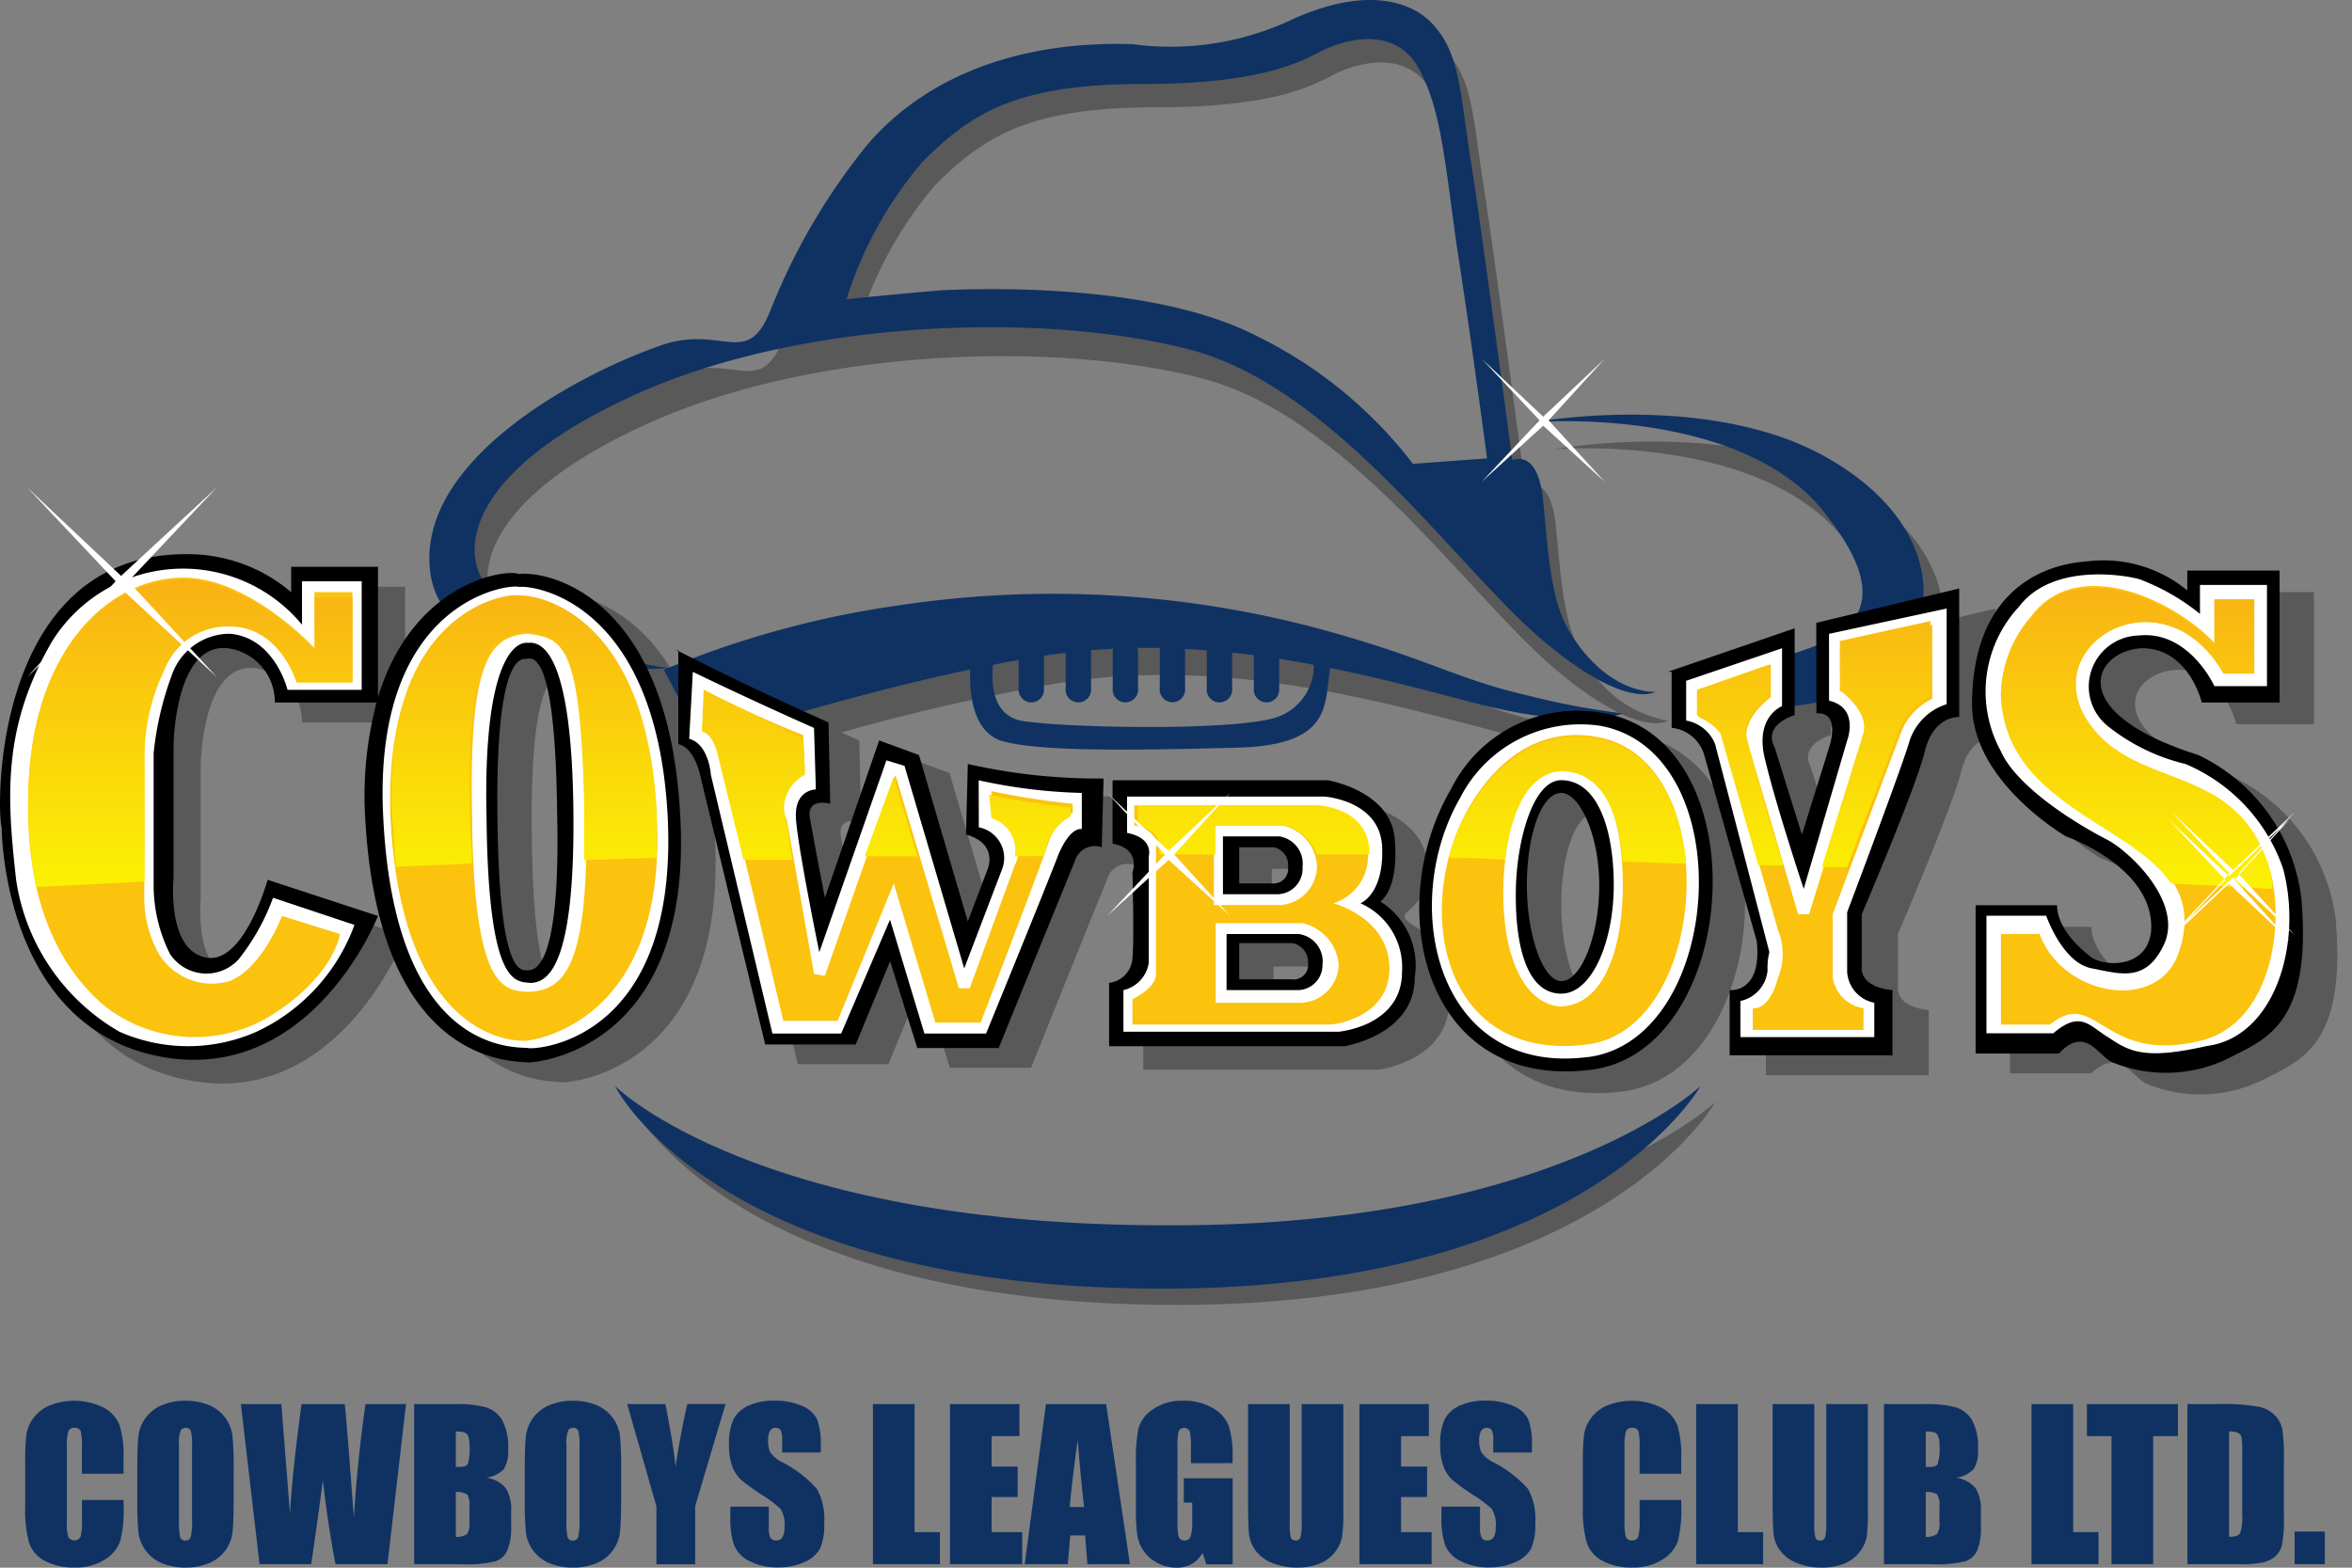 <svg viewBox="0 0 150 100" xmlns="http://www.w3.org/2000/svg" fill-rule="evenodd" clip-rule="evenodd" stroke-linejoin="round" stroke-miterlimit="1.414"><rect x="0" y="0" width="150" height="100" fill="#808080" stroke="none"/><path d="M40.146 70.312s6.462 13.155 35.656 12.924c26.539-.231 33.578-12.924 33.578-12.924s-9.347 8.886-33.578 8.886c-26.657.115-35.656-8.886-35.656-8.886zm93.238-11.193c0 1.73 2.077 3.232 2.077 3.232.693.691 3.693.922 3.923-1.617.231-4.039-5.423-6-5.423-6s-6-3.461-6-8.423c0-6.807 4.035-8.884 7.265-9.115a8.414 8.414 0 0 1 6.462 1.846v-1.27h5.886v8.423h-4.962s-.807-3.576-3.808-3.461c-3.001.116-5.193 4.038 3.577 6.808a11.647 11.647 0 0 1 6.577 9.115c.693 7.963-2.176 8.959-4.506 10.156a9.032 9.032 0 0 1-7.499.344c-.924-.344-1.733-2.421-3.579-.691h-5.186v-9.347h5.196zM45.338 42.732c.361.185.719.363 1.071.54a63.956 63.956 0 0 1 12.199-2.965 65.727 65.727 0 0 1 26.886 1.619c6.693 1.846 8.423 3.116 12.924 4.154 1.313.303 2.375.527 3.228.692a9.512 9.512 0 0 1 2.772.116c9.922 1.846 8.652 21.463-.911 22.73-10.616 1.387-13.271-10.384-8.886-17.883a9.744 9.744 0 0 1 4.622-4.333 34.535 34.535 0 0 1-4.285-.86c-7.039-1.846-16.962-4.616-27.232-3a129.92 129.92 0 0 0-14.065 3.184l1.142.508.115 5.192s-1.617-.451-1.27 1.039c.238 1.384.931 4.963.931 4.963l3.439-10.052 2.539.932 3.116 10.618 1.269-3.353s.693-1.615-1.384-2.193l.115-4.499a31.74 31.74 0 0 0 8.196.923l-.115 2.308.575.577v1.49a1.337 1.337 0 0 0-1.73.932c-.576 1.382-4.843 12-4.843 12h-5.175l-1.731-5.538-2.192 5.307h-5.775l-4.154-17.194a3.632 3.632 0 0 0-.832-1.645l-.092.03-.102-.186a1.103 1.103 0 0 0-.36-.153v-.533l-.834-1.59c.606 2.12.964 4.305 1.065 6.508.932 14.886-8.879 15.923-9.686 15.923-.699-.114-9.463.462-10.385-15.461-.319-6.736 1.485-10.689 3.638-12.952a4.933 4.933 0 0 1-.87-2.164c-1.047-7.04 8.992-12.578 14.53-14.539 4.04-1.5 5.636 1.53 7.155-2.308a40.11 40.11 0 0 1 6.231-10.618 21.372 21.372 0 0 1 17.308-6.462c3.357.654 6.839.081 9.808-1.615 5.309-2.77 8.077-.585 8.885.346 1.729 1.731 1.731 4.151 2.422 8.539.691 4.389 2.647 19.165 2.647 19.165s1.619-.811 1.963 2.537c.345 3.347.46 6.462 1.846 8.539a7.381 7.381 0 0 0 5.307 3.923s-1.84 1.263-7.264-3.353c-5.425-4.616-13.157-16.039-22.387-18.462-9.23-2.424-24.576-1.962-35.194 2.77-10.213 4.55-11.34 9.412-9.973 11.834a5.882 5.882 0 0 1 3.742-.874c1.1-.169 5.686.479 8.364 6.451.308-.132.87-.369 1.677-.672v-.928l-.231-.117h.231v.113zm-19.5-5.305v8.654h-6.577a3.469 3.469 0 0 0-3.001-3.462c-3.115-.347-3.461 5.193-3.461 6.346v8.308s-.462 4.616 2.077 5.078c2.423.46 3.923-4.963 3.923-4.963l7.045 2.308s-3.925 10.385-12.924 9.346C1.842 67.773 1.842 54.043 1.842 54.043c-.346-1.155-.577-16.847 11.885-16.732 2.31-.042 4.587.557 6.577 1.731v-1.615h5.534zm82.735 6.695l8.197-2.768v1.676a9.304 9.304 0 0 0 1.385-.652v-1.375l1.677-.404c.57-1.419.039-3.45-2.491-6.519-5.538-6.462-18.231-5.423-18.231-5.423s10.039-1.846 17.654 1.615c4.769 2.342 7.28 5.838 7.164 9.347l3.336-.802v8.196s-1.607-.129-2.183 2.179c-.575 2.308-4.038 10.385-4.038 10.385v3.353s-.231 1.271 1.961 1.502v4.154h-10.385v-4.154s2.077.236 1.731-3.117l-3.353-11.884a2.427 2.427 0 0 0-2.077-1.731v-1.529c-.788-.11-1.269-.203-1.269-.203s.457-.183 1.269-.471v-1.375h-.347zm-21.794 7.155c.001 0 4.038.693 4.268 3.923.106 3.232-2.575 2.781-.932 3.807a4.998 4.998 0 0 1 2.308 4.843c0 3.807-4.499 4.385-4.5 4.385H72.916v-4.038a1.692 1.692 0 0 0 1.515-1.611c.115-1.04 0-5.425 0-5.425s.577-1.499-1.269-1.846v-4.038h13.617zM84.57 61.658h-3.353v2.308h3.375c.558 0 1.017-.459 1.017-1.017v-.023c-.108-1.268-1.039-1.268-1.039-1.268zm17.193 2.183c-1.153 0-2.192-2.885-2.192-6.115 0-3.23.924-5.87 2.192-5.87 1.155 0 2.422 2.653 2.422 5.885 0 3.231-1.152 6.109-2.422 6.109v-.009zm-65.886-.808c-.462-.116-1.846.462-1.962-9.808-.072-5.91.442-8.399.976-9.407.652.153 1.304.274 1.966.373a30.68 30.68 0 0 1 .866 8.691c.231 9.592-1.269 10.16-1.846 10.16v-.009zm47.424-7.606h-2.192v2.308h2.215c.558 0 1.017-.459 1.017-1.017v-.023a1.213 1.213 0 0 0-1.04-1.268zm35.655-6.462l-1.73 5.538-1.734-5.538c-.809-1.49 1.268-2.077 1.268-2.077v-.523c.471-.059.933-.135 1.386-.23v.637c1.619-.115.81 2.193.81 2.193zm-59.31-37.159a24.966 24.966 0 0 0-4.847 8.77s3.345-.346 6.115-.577c2.655-.116 13.615-.462 20.193 2.999a28.018 28.018 0 0 1 9.809 8.079l4.73-.347s-1.03-7.848-1.962-13.732c-.805-5.885-1.035-8.654-2.421-11.192-1.5-2.654-4.614-1.847-6.231-1.039-1.5.808-4.043 2.077-11.307 2.077-8.077 0-10.963 1.846-14.079 4.962z" fill="#595959"/><path d="M78.616 99.785H76.94l-.246-.73a1.865 1.865 0 0 1-.686.708 1.924 1.924 0 0 1-.974.236 2.548 2.548 0 0 1-1.254-.324 2.403 2.403 0 0 1-.886-.804 2.545 2.545 0 0 1-.373-1.006 12.09 12.09 0 0 1-.076-1.58v-3.034c-.023-.713.031-1.425.158-2.126.147-.5.468-.931.906-1.214a3.161 3.161 0 0 1 1.933-.559 3.614 3.614 0 0 1 1.928.478c.456.255.81.659 1.002 1.144.182.622.262 1.268.237 1.915v.442h-2.658v-.932a4.708 4.708 0 0 0-.075-1.099.4.4 0 0 0-.695-.031 3.147 3.147 0 0 0-.087.972v4.901c-.018.304.012.61.087.905a.35.35 0 0 0 .354.218.386.386 0 0 0 .393-.248c.09-.31.125-.634.106-.957v-1.211h-.536v-1.552h3.118v5.488zm3.636-10.219v7.658c-.016.287.008.575.073.855a.283.283 0 0 0 .292.186.312.312 0 0 0 .326-.205c.065-.318.089-.644.073-.968v-7.526h2.655v6.829c.013.544-.013 1.089-.077 1.63a2.24 2.24 0 0 1-.447.967 2.333 2.333 0 0 1-.98.745c-.457.18-.945.267-1.436.255a4.045 4.045 0 0 1-1.615-.302 2.444 2.444 0 0 1-1.047-.788 2.22 2.22 0 0 1-.41-1.026c-.042-.359-.063-1.115-.063-2.267v-6.043h2.656zm33.454 0v7.658c-.017.287.008.575.073.855a.283.283 0 0 0 .292.186.308.308 0 0 0 .326-.205c.065-.318.09-.644.073-.968v-7.526h2.654v6.829c.013.544-.012 1.089-.074 1.63-.07.353-.223.685-.447.967a2.354 2.354 0 0 1-.982.745c-.456.18-.944.266-1.434.255a4.047 4.047 0 0 1-1.616-.302 2.413 2.413 0 0 1-1.046-.788 2.183 2.183 0 0 1-.412-1.026c-.041-.359-.062-1.115-.062-2.267v-6.043h2.655zm-101.352.859c.257.34.42.742.472 1.166.063.734.088 1.471.076 2.207v1.747c0 1.026-.024 1.753-.073 2.18a2.444 2.444 0 0 1-1.49 1.984 3.767 3.767 0 0 1-1.512.283 3.851 3.851 0 0 1-1.474-.268 2.453 2.453 0 0 1-1.524-1.971 21.69 21.69 0 0 1-.074-2.208v-1.747c0-1.026.024-1.751.072-2.179a2.441 2.441 0 0 1 1.491-1.982 3.74 3.74 0 0 1 1.514-.285 3.841 3.841 0 0 1 1.472.268 2.41 2.41 0 0 1 1.05.805zm24.712 0c.257.34.419.742.471 1.166.063.734.089 1.471.077 2.207v1.747c0 1.026-.025 1.753-.073 2.18a2.447 2.447 0 0 1-1.49 1.984c-.48.197-.995.294-1.513.283a3.843 3.843 0 0 1-1.473-.268 2.453 2.453 0 0 1-1.524-1.971 21.982 21.982 0 0 1-.075-2.208v-1.747c0-1.026.025-1.751.073-2.179a2.45 2.45 0 0 1 1.49-1.982c.48-.199.996-.296 1.515-.285a3.836 3.836 0 0 1 1.471.268c.418.165.782.444 1.051.805zm68.157 5.255v.4a7.837 7.837 0 0 1-.224 2.247c-.188.489-.537.9-.991 1.164a3.394 3.394 0 0 1-1.889.497 3.886 3.886 0 0 1-1.922-.423 2.047 2.047 0 0 1-1.002-1.169 7.604 7.604 0 0 1-.248-2.247v-2.98c-.009-.553.017-1.107.077-1.656.057-.387.212-.753.45-1.062a2.465 2.465 0 0 1 1.042-.805 4.246 4.246 0 0 1 3.464.16 2.18 2.18 0 0 1 1.003 1.125c.189.686.269 1.397.238 2.107v.969h-2.654v-1.774a3.24 3.24 0 0 0-.086-.966.375.375 0 0 0-.373-.187.392.392 0 0 0-.417.233 3.65 3.65 0 0 0-.088 1.01v4.739c-.018.326.012.654.088.972a.374.374 0 0 0 .397.227.37.37 0 0 0 .387-.227c.083-.35.115-.71.093-1.069V95.68h2.655zm-99.34 0v.4a7.872 7.872 0 0 1-.223 2.247 2.32 2.32 0 0 1-.991 1.164 3.399 3.399 0 0 1-1.889.497 3.897 3.897 0 0 1-1.925-.423 2.047 2.047 0 0 1-1.002-1.169 7.703 7.703 0 0 1-.246-2.247v-2.98c-.009-.553.016-1.107.075-1.656.059-.387.214-.752.453-1.062a2.472 2.472 0 0 1 1.039-.805 4.253 4.253 0 0 1 3.467.16c.456.245.81.647.996 1.131.19.683.272 1.392.242 2.101v.969H5.223v-1.774a3.206 3.206 0 0 0-.084-.966.374.374 0 0 0-.372-.187.392.392 0 0 0-.416.233 3.54 3.54 0 0 0-.089 1.01v4.739c-.019.327.011.654.089.972a.452.452 0 0 0 .784 0c.083-.35.113-.71.092-1.069V95.68h2.656zm41.149.43v1.24c-.025.254.011.509.104.746a.4.4 0 0 0 .373.165.435.435 0 0 0 .393-.208c.098-.191.143-.405.13-.619a1.907 1.907 0 0 0-.248-1.179 7.755 7.755 0 0 0-1.24-.931 12.147 12.147 0 0 1-1.304-.952 2.242 2.242 0 0 1-.533-.82 3.6 3.6 0 0 1-.211-1.337 3.726 3.726 0 0 1 .299-1.716c.222-.38.562-.679.968-.849a3.89 3.89 0 0 1 1.615-.306 4.224 4.224 0 0 1 1.762.334c.413.156.755.456.965.844.193.552.274 1.138.239 1.723v.406h-2.461V91.9a1.49 1.49 0 0 0-.095-.674.352.352 0 0 0-.317-.146.4.4 0 0 0-.361.196 1.134 1.134 0 0 0-.123.594 1.71 1.71 0 0 0 .138.77c.193.266.449.48.745.624a7.535 7.535 0 0 1 2.233 1.715c.359.667.518 1.423.461 2.178a3.817 3.817 0 0 1-.256 1.607c-.222.392-.57.698-.987.868a3.902 3.902 0 0 1-1.703.349 3.813 3.813 0 0 1-1.819-.403 1.979 1.979 0 0 1-.988-1.028 5.269 5.269 0 0 1-.233-1.773v-.667h2.454zm45.356 0v1.24c-.023.254.012.509.105.746a.398.398 0 0 0 .372.165.432.432 0 0 0 .393-.208c.099-.191.144-.405.131-.619a1.927 1.927 0 0 0-.246-1.179 7.795 7.795 0 0 0-1.245-.931 12.64 12.64 0 0 1-1.304-.952 2.206 2.206 0 0 1-.53-.82 3.602 3.602 0 0 1-.213-1.337 3.701 3.701 0 0 1 .3-1.716c.222-.381.562-.679.969-.849a3.88 3.88 0 0 1 1.613-.306 4.236 4.236 0 0 1 1.764.334c.411.157.753.456.963.844.192.553.272 1.138.237 1.723v.406h-2.465V91.9a1.49 1.49 0 0 0-.095-.674.348.348 0 0 0-.315-.146.405.405 0 0 0-.363.196 1.143 1.143 0 0 0-.123.594 1.71 1.71 0 0 0 .138.77c.193.266.449.48.745.624a7.526 7.526 0 0 1 2.234 1.715c.358.667.518 1.423.46 2.178a3.8 3.8 0 0 1-.255 1.607 2.01 2.01 0 0 1-.988.868 3.9 3.9 0 0 1-1.702.349 3.814 3.814 0 0 1-1.82-.403 1.994 1.994 0 0 1-.988-1.028 5.297 5.297 0 0 1-.232-1.773v-.667h2.46zm28.415-6.544a6.946 6.946 0 0 1 1.9.196c.432.13.802.411 1.045.791a3.56 3.56 0 0 1 .397 1.919c.042.435-.057.873-.281 1.248a1.947 1.947 0 0 1-1.107.542c.485.063.93.305 1.246.678.252.454.366.972.328 1.49v.947a3.783 3.783 0 0 1-.236 1.533c-.147.321-.42.568-.755.681a7.708 7.708 0 0 1-2.12.187h-3.071V89.566h2.654zm-93.74 0a7 7 0 0 1 1.902.196c.431.13.801.411 1.043.791a3.56 3.56 0 0 1 .397 1.919 2.08 2.08 0 0 1-.28 1.248 1.96 1.96 0 0 1-1.106.542c.488.062.935.305 1.251.682.252.454.366.972.328 1.49v.946a3.75 3.75 0 0 1-.247 1.53 1.28 1.28 0 0 1-.746.681 7.704 7.704 0 0 1-2.119.187h-3.072V89.566h2.649zm15.271 6.516v3.699h-2.472v-3.695l-1.863-6.52h2.44c.382 1.993.596 3.335.645 4.025.146-1.089.395-2.432.747-4.029h2.44l-1.937 6.52zm97.151-6.516c.873-.033 1.747.026 2.608.177a1.98 1.98 0 0 1 1.03.581c.228.25.382.559.443.892.077.646.107 1.297.09 1.947v3.577a8.306 8.306 0 0 1-.129 1.836 1.376 1.376 0 0 1-.451.727 1.88 1.88 0 0 1-.797.372c-.47.08-.947.115-1.423.103h-3.353V89.566h1.982zm-33.31 0h2.656v8.168h1.613v2.044h-4.269V89.566zm30.724 0v2.043h-1.577v8.169h-2.657v-8.169h-1.57v-2.043h5.804zm7.442 8.131h1.924v2.081h-1.924v-2.081zm-79.635-8.131h3.839l1.518 10.212h-2.714l-.142-1.835h-.95l-.16 1.835h-2.746l1.355-10.212zm-11.034 0h2.657v8.168h1.615v2.044h-4.272V89.566zm31.027 0h4.428v2.043h-1.772v1.938h1.658v1.943h-1.658v2.244h1.947v2.044h-4.603V89.566zm-26.113 0h4.428v2.043h-1.773v1.938h1.66v1.943h-1.66v2.244h1.95v2.044h-4.605V89.566zm-42.644 0l.281 3.563.272 3.445c.097-1.782.342-4.118.734-7.008h2.757c.039.298.135 1.421.289 3.368l.294 3.886c.152-2.472.399-4.89.742-7.254h2.583l-1.183 10.212h-3.315a70.97 70.97 0 0 1-.803-5.354 421.66 421.66 0 0 1-.745 5.354h-3.296l-1.19-10.212h2.58zm111.621 0h2.656v8.168h1.614v2.044h-4.27V89.566zm-92.604 7.317a4.97 4.97 0 0 1-.076 1.142.326.326 0 0 1-.347.24.317.317 0 0 1-.337-.209 4.686 4.686 0 0 1-.073-1.097v-4.768a2.27 2.27 0 0 1 .112-.95.365.365 0 0 1 .317-.161.314.314 0 0 1 .326.2c.07.298.096.605.078.911v4.692zm-24.711 0c.018.382-.007.765-.077 1.142a.327.327 0 0 1-.346.24.317.317 0 0 1-.337-.209 4.633 4.633 0 0 1-.073-1.097v-4.768c-.03-.321.007-.645.11-.95a.373.373 0 0 1 .318-.161.316.316 0 0 1 .326.2c.07.298.096.605.079.911v4.692zm111.44.196c.035.268-.019.541-.155.776a1.148 1.148 0 0 1-.715.177v-2.859c.254-.023.509.032.73.158.127.245.176.523.14.796v.952zm-93.748 0a1.25 1.25 0 0 1-.154.776 1.159 1.159 0 0 1-.718.177v-2.859c.255-.023.51.032.732.158.128.245.176.523.14.796v.952zm113.057-.531a3.34 3.34 0 0 1-.132 1.253c-.087.153-.324.231-.706.231v-6.719c.202-.016.405.016.592.093.106.062.18.166.204.285.038.296.052.593.042.891v3.966zm-73.86-.416a120.703 120.703 0 0 1-.405-4.284c-.27 1.953-.44 3.381-.508 4.284h.913zm-39.305-2.747c.104-.358.142-.73.114-1.101a1.759 1.759 0 0 0-.09-.671.417.417 0 0 0-.229-.242 2.064 2.064 0 0 0-.559-.058v2.258h.265c.261 0 .428-.058.499-.186zm93.739 0c.107-.357.149-.73.124-1.101a1.757 1.757 0 0 0-.087-.671.432.432 0 0 0-.231-.242 2.025 2.025 0 0 0-.559-.058v2.258h.264c.261 0 .427-.058.498-.186h-.009zM39.222 69.273s6.462 13.155 35.656 12.924c26.54-.231 33.578-12.924 33.578-12.924s-9.346 8.885-33.573 8.885c-26.66.116-35.661-8.885-35.661-8.885zm3.363-26.649l-.246.11 2.421 4.616s8.616-2.844 17.117-4.646c-.057 1.36.095 3.865 1.921 4.53 2.539.807 10.04.578 15.001.462 5.193-.115 5.655-1.961 5.886-3.924l.136-1.165c3.353.675 6.43 1.505 9.094 2.204 7.04 1.846 9.579.693 9.579.693a47.965 47.965 0 0 1-6.118-1.155c-4.498-1.038-6.231-2.308-12.922-4.154a65.714 65.714 0 0 0-26.887-1.615 61.158 61.158 0 0 0-14.951 4.029c-.676-.087-8.719-1.214-11.703-5.413-1.616-2.308-.807-7.386 9.807-12.117 10.614-4.732 25.967-5.192 35.197-2.768 9.23 2.423 16.962 13.846 22.385 18.462 5.423 4.615 7.265 3.353 7.265 3.353s-2.886.23-5.309-3.577c-1.384-2.077-1.5-5.192-1.846-8.654-.347-3.353-1.962-2.539-1.962-2.539s-1.961-14.77-2.654-19.153c-.693-4.384-.693-6.809-2.422-8.655-.806-.931-3.461-2.77-8.883-.346a18.147 18.147 0 0 1-10.272 1.615c-7.264-.231-13.153 2.077-16.846 6.346a40.11 40.11 0 0 0-6.231 10.618c-1.519 3.839-3.115.808-7.153 2.308-5.538 1.961-15.579 7.499-14.53 14.539.983 6.698 13.915 6.071 15.126 5.996zm20.749-.216c.548-.108 1.091-.21 1.63-.307v1.786a.819.819 0 0 0 .807.917.819.819 0 0 0 .808-.917v-2.058l.116-.019c.424-.065.847-.114 1.268-.166v2.236a.82.82 0 0 0 .808.926.82.82 0 0 0 .809-.926v-2.299a.856.856 0 0 0-.019-.101c.481-.041.961-.074 1.438-.097-.018.065-.03.131-.035.198v2.306a.819.819 0 0 0 .807.917.819.819 0 0 0 .808-.917v-2.306a.989.989 0 0 0-.045-.252h1.474a.977.977 0 0 0-.043.245v2.306a.818.818 0 0 0 .807.916.817.817 0 0 0 .808-.916v-2.299a1.068 1.068 0 0 0-.034-.186c.481.025.959.056 1.435.093 0 .031-.017.061-.017.095v2.306a.819.819 0 0 0 .807.917.819.819 0 0 0 .808-.917v-2.258c.466.051.931.103 1.386.162v2.094a.819.819 0 0 0 .807.917.818.818 0 0 0 .808-.917v-1.863c.745.118 1.49.248 2.211.386a3.489 3.489 0 0 1-2.327 3.327c-2.654.931-13.846.691-16.392.229-1.786-.406-1.859-2.405-1.738-3.558zm52.739-10.059c5.422 6.578 1.73 8.424-2.539 9.577a31.04 31.04 0 0 0-6.347 2.308c-2.025.997 11.192 2.308 14.193-2.308 3.001-4.616.693-10.039-5.885-13.269-7.501-3.578-17.655-1.73-17.655-1.73s12.693-1.04 18.233 5.422zM58.839 10.316a24.978 24.978 0 0 0-4.849 8.77s3.348-.346 6.116-.575c2.77-.116 13.617-.462 20.194 2.999a28.01 28.01 0 0 1 9.808 8.077l4.731-.347s-1.039-7.846-1.961-13.73c-.807-5.885-1.038-8.655-2.422-11.194-1.501-2.652-4.616-1.846-6.231-1.037-1.501.806-4.154 2.077-11.309 2.077-8.077 0-10.962 1.846-14.077 4.96z" fill="#0f3263"/><path d="M131.191 57.742c0 1.74 2.077 3.23 2.077 3.23.693.693 3.694.924 3.923-1.615.231-4.038-5.422-6-5.422-6s-6-3.461-6-8.423c0-6.808 4.034-8.885 7.264-9.116a8.414 8.414 0 0 1 6.462 1.846v-1.269h5.887v8.416h-4.963s-.808-3.461-3.807-3.461c-3.001.115-5.194 4.038 3.576 6.807a11.65 11.65 0 0 1 6.578 9.116c.693 7.961-2.171 8.964-4.501 10.161a9.04 9.04 0 0 1-7.499.347c-.924-.347-1.733-2.424-3.463-.578h-5.307v-9.461h5.195zm-28.85-12.238a9.003 9.003 0 0 0-9.808 4.843c-4.385 7.502-1.73 19.271 8.999 17.883 9.463-1.265 10.732-20.88.809-22.726zm-78.235-9.347v8.319c2.218-7.314 8.101-8.217 9.001-7.857 1.499-.224 9.463 1.037 10.264 15.23.931 14.885-8.88 15.923-9.687 15.923-.698-.114-9.463.463-10.385-15.461a23.464 23.464 0 0 1 .716-7.5H17.53a3.467 3.467 0 0 0-3.001-3.461c-3.116-.347-3.461 5.192-3.461 6.346v8.308s-.462 4.614 2.077 5.076c2.422.462 3.923-4.96 3.923-4.96l7.038 2.308s-3.923 10.046-12.922 9.114C.106 66.274.106 52.772.106 52.772-.24 51.619-.471 35.234 11.99 35.35a10.17 10.17 0 0 1 6.578 2.422v-1.615h5.538zm82.273 6.693l8.077-2.77v5.539s-2.077.576-1.269 2.077l1.731 5.538 1.73-5.538s.809-2.308-.806-2.192l-.008-5.773 9.115-2.192v8.196s-1.634-.114-2.192 2.192c-.559 2.307-4.024 10.393-4.024 10.393v3.353s-.231 1.259 1.961 1.49v4.154h-10.385v-4.16s2.077.239 1.731-3.114l-3.353-11.886a2.426 2.426 0 0 0-2.077-1.731V42.85h-.231zM54.575 66.622h-5.774l-4.154-17.193s-.347-1.731-1.386-1.962v-5.942a193.8 193.8 0 0 0 9.578 4.556l.108 5.188s-1.617-.452-1.27 1.038c.238 1.386.931 4.962.931 4.962l3.461-10.038 2.539.931 3.115 10.618 1.27-3.353s.693-1.615-1.384-2.193l.114-4.5c2.84.643 5.746.954 8.658.926l-.116 4.385a1.338 1.338 0 0 0-1.73.922 5079.21 5079.21 0 0 0-4.843 11.884h-5.194l-1.73-5.538-2.193 5.309zm30.121-16.849c.001.001 4.154.692 4.268 3.923.222 3.115-.931 3.808-.931 3.808a4.816 4.816 0 0 1 2.192 4.847c0 3.692-4.5 4.385-4.5 4.385H70.733v-4.041a1.68 1.68 0 0 0 1.49-1.615c.116-1.037 0-5.422 0-5.422s.578-1.5-1.268-1.846v-4.039h13.741zm14.875 12.809c-1.153 0-2.193-2.886-2.193-6.117 0-3.232.931-5.885 2.193-5.885 1.154 0 2.421 2.654 2.421 5.885 0 3.23-1.151 6.117-2.421 6.117zm-17.186-2.424h-3.353v2.308h3.353l-.006.008a.936.936 0 0 0 1.043-1.047 1.21 1.21 0 0 0-1.037-1.269zm-48.701 1.731c.578 0 2.081-.578 1.846-10.162-.115-9.224-1.268-9.917-1.961-9.686-.578-.115-1.962.578-1.846 10.04.115 10.27 1.499 9.808 1.961 9.808zm47.533-7.846h-2.185v2.308h2.077a.935.935 0 0 0 1.039-1.04 1.156 1.156 0 0 0-.931-1.268zm-37.956-12.52l-.116-.058h.116v.058z"/><path d="M62.416 49.773c2.161.481 4.364.751 6.577.807v2.308s-.693-.231-1.49 1.615c-.693 1.848-4.616 11.424-4.616 11.424h-3.932l-2.193-7.264-3.116 7.264h-4.385l-3.923-16.493s-.116-1.961-1.384-2.308l.231-4.269s3.807 1.846 7.73 3.576l.116 3.923s-1.384 0-1.269 1.848c.116 1.848 1.49 8.537 1.49 8.537l4.279-12.238 1.153.346 3.81 12.924 2.421-6.346c.084-.223.127-.46.127-.699 0-.951-.682-1.777-1.617-1.956l-.009-2.999zM42.57 51.856c.806 14.308-8.079 15.115-8.886 14.999-.577-.114-8.423.693-9.232-14.53-.806-14.077 8.077-15.114 8.655-14.883.808-.131 8.654.792 9.463 14.414zm-6.002-.231c-.114-9.578-1.846-10.731-2.884-10.618-.931-.115-2.885 1.384-2.654 11.194.115 10.729 1.846 10.385 2.77 10.498 1.153-.004 2.883-1.041 2.768-11.08v.006zM19.261 39.849a9.842 9.842 0 0 0-7.588-3.577 9.846 9.846 0 0 0-8.337 4.616C.106 46.426.452 50.926 1.028 56.12a13.453 13.453 0 0 0 6.577 9.686 10.819 10.819 0 0 0 8.77 0 12.084 12.084 0 0 0 6.231-6.808l-5.191-1.731a14.145 14.145 0 0 1-2.193 3.923 2.781 2.781 0 0 1-4.385-.346 9.775 9.775 0 0 1-1.039-4.385v-8.418a20.089 20.089 0 0 1 1.155-4.961 3.92 3.92 0 0 1 3.692-2.654c2.885.231 3.692 3.577 3.692 3.577h4.731V37.08h-3.807v2.769zm70.152 22.155c0 3.461-4.039 3.808-4.039 3.808H71.648v-2.655a2.117 2.117 0 0 0 1.615-1.73v-6.809s.346-1.153-1.384-1.49v-2.317h12.577s3.577.231 3.692 3.232c.116 3.001-1.384 3.576-1.384 3.576a4.452 4.452 0 0 1 2.649 4.385zm-11.419-4.962h3.461a1.629 1.629 0 0 0 1.615-1.731 1.76 1.76 0 0 0-1.49-1.961h-3.586v3.692zm6.347 4.5a1.761 1.761 0 0 0-1.502-1.961h-4.614v3.576h4.499l.034.001c.868 0 1.583-.715 1.583-1.584v-.032zm61.27-6.115a11.166 11.166 0 0 0-6.231-6.693 12.64 12.64 0 0 1-4.961-2.422 3.25 3.25 0 0 1-1.207-2.527 3.263 3.263 0 0 1 3.169-3.247c3.23-.347 4.843 3.23 4.843 3.23h3.353v-6.457h-4.273v1.846a14.018 14.018 0 0 0-3.808-2.192c-.693-.231-5.54-1.155-7.73 1.731a7.936 7.936 0 0 0-1.155 9.231c.808 1.846 3.692 4.039 6.808 5.654 1.491.807 4.844 4.038 3.577 6.693-1.153 2.421-2.77 1.846-4.616 1.49-1.846-.356-2.884-3.353-2.884-3.353h-3.809v7.5h4.266c1.732-1.491 2.308-.462 3.463.231 1.384.931 2.308 1.49 6.346.577 4.273-.561 6.119-6.445 4.849-11.292zm-28.963-10.731c1.962.461 1.155 2.538 1.155 2.538l-2.77 9.465s-1.73-5.191-2.421-8.077c-.807-2.883 1.039-3.576 1.039-3.576V41.35l-6.115 2.077v2.537a2.443 2.443 0 0 1 1.846 1.501l3.461 13.269a4.12 4.12 0 0 0-.116 1.155 2.195 2.195 0 0 1-1.73 1.961v2.308h8.537v-2.194a2.144 2.144 0 0 1-1.731-1.961v-3.814s3.23-8.539 3.923-10.731a3.639 3.639 0 0 1 2.422-2.539v-6.102l-7.501 1.615.001 4.264zm-15.345 22.725c-9.686 1.271-12.108-9.686-8.196-16.5a8.62 8.62 0 0 1 9.001-4.616c9.002 1.736 7.848 19.969-.805 21.122v-.006zm1.615-10.962c0-3.577-1.039-6.691-3.353-6.691-1.731 0-2.768 3.576-2.884 6.691-.115 4.154.807 6.924 2.884 6.924 1.967.005 3.353-3.331 3.353-6.918v-.006z" fill="#fff" fill-rule="nonzero"/><path d="M101.879 47.013c-3.692-.693-6.462 1.49-8.197 4.5-3.576 6.231-1.846 16.27 7.502 15.117 7.849-.934 8.887-18.127.695-19.617zm28.155 12.568v-.116c1.384 4.039 7.5 5.194 8.886 1.384 2.883-8.192-10.847-7.615-11.309-16.5a7.793 7.793 0 0 1 1.961-5.076c2.886-3.809 8.886-1.155 11.656 1.73v-2.769h2.537v4.731h-1.962c-3.923-7.039-12.924-1.384-7.961 3.923 3.232 3.461 9.116 2.077 10.962 8.77.922 3.463 0 9.692-4.498 10.737-6.224 1.499-6.578-3.461-9.577-1.039h-3.116v-5.775h2.421zM33.107 38.003c-.578-.231-8.77.808-8.196 14.308.808 14.769 8.654 14.078 8.654 14.078s9.117-.808 8.308-14.529c-.689-13.164-8.073-13.975-8.766-13.857zm-10.635-.231v5.424h-3.576s-1.155-3.578-4.27-3.578a4.191 4.191 0 0 0-4.154 2.77 13.68 13.68 0 0 0-1.27 6.115v8.654a7.299 7.299 0 0 0 .931 3.692 3.96 3.96 0 0 0 4.501 1.733c2.084-.801 3.353-4.154 3.353-4.154l3.694 1.153s-.347 2.654-4.385 5.191a9.302 9.302 0 0 1-10.732-.691c-1.961-1.73-5.193-5.538-4.731-14.308.462-8.77 5.422-13.039 10.038-12.923 4.158.115 8.196 4.5 8.196 4.5l-.016-3.578h2.421zm92.899 20.55l3.576-11.55c.24-1.384-1.49-2.654-1.49-2.654l-.002-2.999 5.775-1.27v4.731a3.939 3.939 0 0 0-1.962 2.077c-.577 1.5-4.385 11.655-4.385 11.655v4.039a2.341 2.341 0 0 0 1.962 1.961v1.384h-7.06v-1.384s1.037.231 1.615-1.961a3.986 3.986 0 0 0 0-3.001l-3.577-12.462a3.532 3.532 0 0 0-1.501-1.153v-1.732l4.616-1.615v2.086s-1.952 1.386-1.49 2.885c.462 1.5 3.23 10.963 3.23 10.963h.693zm-31.377-6.941c.012 0 3.115.121 3.23 2.885a3.142 3.142 0 0 1-2.192 3.353s3.578.924 3.578 4.154-3.694 3.577-3.694 3.577H72.223v-1.615s1.502-.684 1.502-1.615v-8.085s.231-1.039-1.386-1.385v-1.269h11.655zm-22.15 11.661l2.874-7.846a2.223 2.223 0 0 0-1.384-3.115l-.112-1.616c1.715.361 3.448.631 5.192.808v.577a3.194 3.194 0 0 0-1.49 1.731c-.347 1.153-4.385 11.653-4.385 11.653h-2.886l-2.652-8.883-3.582 8.768h-3.462l-4.038-16.962s-.231-1.385-1.039-1.615v-2.539s3.347 1.732 6.346 2.885l.112 2.315a2.34 2.34 0 0 0-1.373 2.127c0 .341.075.679.22.988l1.73 9.809.693.116 4.501-12.809 4.044 13.608h.691zm37.727 1.164c-2.308-.115-3.808-3.116-3.692-7.732.115-3.461 1.039-7.265 3.692-7.384 3 0 3.924 3.461 3.924 7.384 0 3.923-1.154 7.607-3.924 7.723v.009zm-16.492-.242a2.52 2.52 0 0 0 2.299-2.422 2.966 2.966 0 0 0-2.299-2.654h-5.547v5.076h5.547zm-49.395-.691c2.193-.116 3.923-1.269 3.692-11.654-.231-9.924-1.153-10.962-3.807-11.193-2.308.231-3.692 1.615-3.461 11.771.113 11.076 2.086 10.96 3.576 11.076zm48.002-5.54a2.52 2.52 0 0 0 2.308-2.422 2.788 2.788 0 0 0-2.192-2.654h-4.385v5.076h4.269z" fill="#fbc20e"/><path d="M55.147 54.62H58.5l-1.499-5.078-1.854 5.078zm-35.08-13.155s-4.038-4.385-8.196-4.5c-4.616-.115-9.576 4.038-10.038 12.922a28.94 28.94 0 0 0 .462 6.693l6.924-.346v-7.5a12.882 12.882 0 0 1 1.268-6 4.317 4.317 0 0 1 4.154-2.77c3.23 0 4.27 3.577 4.27 3.577h3.576v-5.423h-2.421l.001 3.347zm43.157 10.73a2.112 2.112 0 0 1 1.49 2.422h1.846c.101-.262.178-.533.231-.809a3.198 3.198 0 0 1 1.491-1.73V51.5a49.443 49.443 0 0 1-5.192-.808l.134 1.503zm-18.346-8.196l-.116 2.652c.807.231 1.038 1.615 1.038 1.615l1.615 6.578h3.116l-.346-2.308a2.446 2.446 0 0 1 1.155-3.115l-.114-2.302a181.772 181.772 0 0 1-6.348-3.115v-.005zm-11.771-6.002c-.578-.231-8.886.808-8.077 14.31.115 1.037.115 2.077.231 2.999 1.615-.116 3.23-.116 4.843-.231 0-.932-.114-1.846-.114-2.886-.231-10.269 1.153-11.653 3.461-11.884 2.655.231 3.577 1.27 3.808 11.193v3.353c1.49 0 3.116-.115 4.616-.115v-2.999c-.691-12.92-7.96-13.852-8.768-13.734v-.006zm84.35 6.115s1.73 1.271 1.384 2.655l-2.653 8.539h1.615c1.153-3.117 3.001-7.846 3.353-8.886a3.942 3.942 0 0 1 1.954-2.071v-4.731l-5.774 1.27v3.23l.121-.006zm27.347 11.55c-1.846-6.693-7.617-5.309-10.962-8.77-4.961-5.307 3.923-10.963 7.961-3.923h1.962v-4.732h-2.539v2.886c-2.884-2.886-8.768-5.54-11.654-1.731a7.572 7.572 0 0 0-1.961 5.076c.346 6.809 8.308 8.077 10.847 11.887 2.192.113 4.385.229 6.462.344a3.182 3.182 0 0 0-.116-1.041v.004zm-31.963-11.197v-2.077l-4.616 1.616v1.615a3.545 3.545 0 0 1 1.49 1.153l2.422 8.424h1.615c-.932-2.884-2.077-6.924-2.308-7.962-.565-1.499 1.397-2.769 1.397-2.769zm-10.962 2.654c-3.577-.693-6.461 1.49-8.197 4.5a10.459 10.459 0 0 0-1.268 3.115c1.153 0 2.421 0 3.576.115.347-2.885 1.384-5.538 3.577-5.653 2.539 0 3.694 2.539 3.925 5.775 1.384 0 2.652.115 4.038.115-.343-3.929-2.189-7.39-5.651-7.967zM84.11 51.388H72.56v1.269c1.502.346 1.386 1.386 1.386 1.386v.46h3.577v-1.846h4.385a2.948 2.948 0 0 1 2.077 1.846h3.353v-.225c-.114-2.774-3.228-2.89-3.228-2.89z" fill="url(#a)" fill-rule="nonzero"/><path d="M142.418 55.498l3.923-3.692-3.578 3.923 3.578 3.923-3.923-3.698-3.925 3.692 3.694-3.923-3.694-3.923 3.925 3.698zM7.721 36.734l6.115-5.653-5.653 5.999 5.653 6.116-6.115-5.655-6 5.655 5.654-6.116-5.654-5.999 6 5.653zM70.608 50.58l3.692 3.923-3.692 3.925 3.923-3.579 3.923 3.579-3.571-3.925 3.577-3.923-3.929 3.698-3.923-3.698zm67.619 1.615l3.692 3.925-3.692 3.932 3.923-3.692 3.923 3.692-3.571-3.932 3.576-3.925-3.923 3.694-3.928-3.694zM94.495 22.886l3.692 3.925-3.692 3.923 3.923-3.578 3.923 3.578-3.577-3.923 3.577-3.925-3.923 3.694-3.923-3.694z" fill="#fff" fill-rule="nonzero"/><defs><linearGradient id="a" x2="1" gradientUnits="userSpaceOnUse" gradientTransform="rotate(-90 65.03 -8.334) scale(19.732)"><stop offset="0" stop-color="#fbf202"/><stop offset="1" stop-color="#f9b114"/></linearGradient></defs></svg>